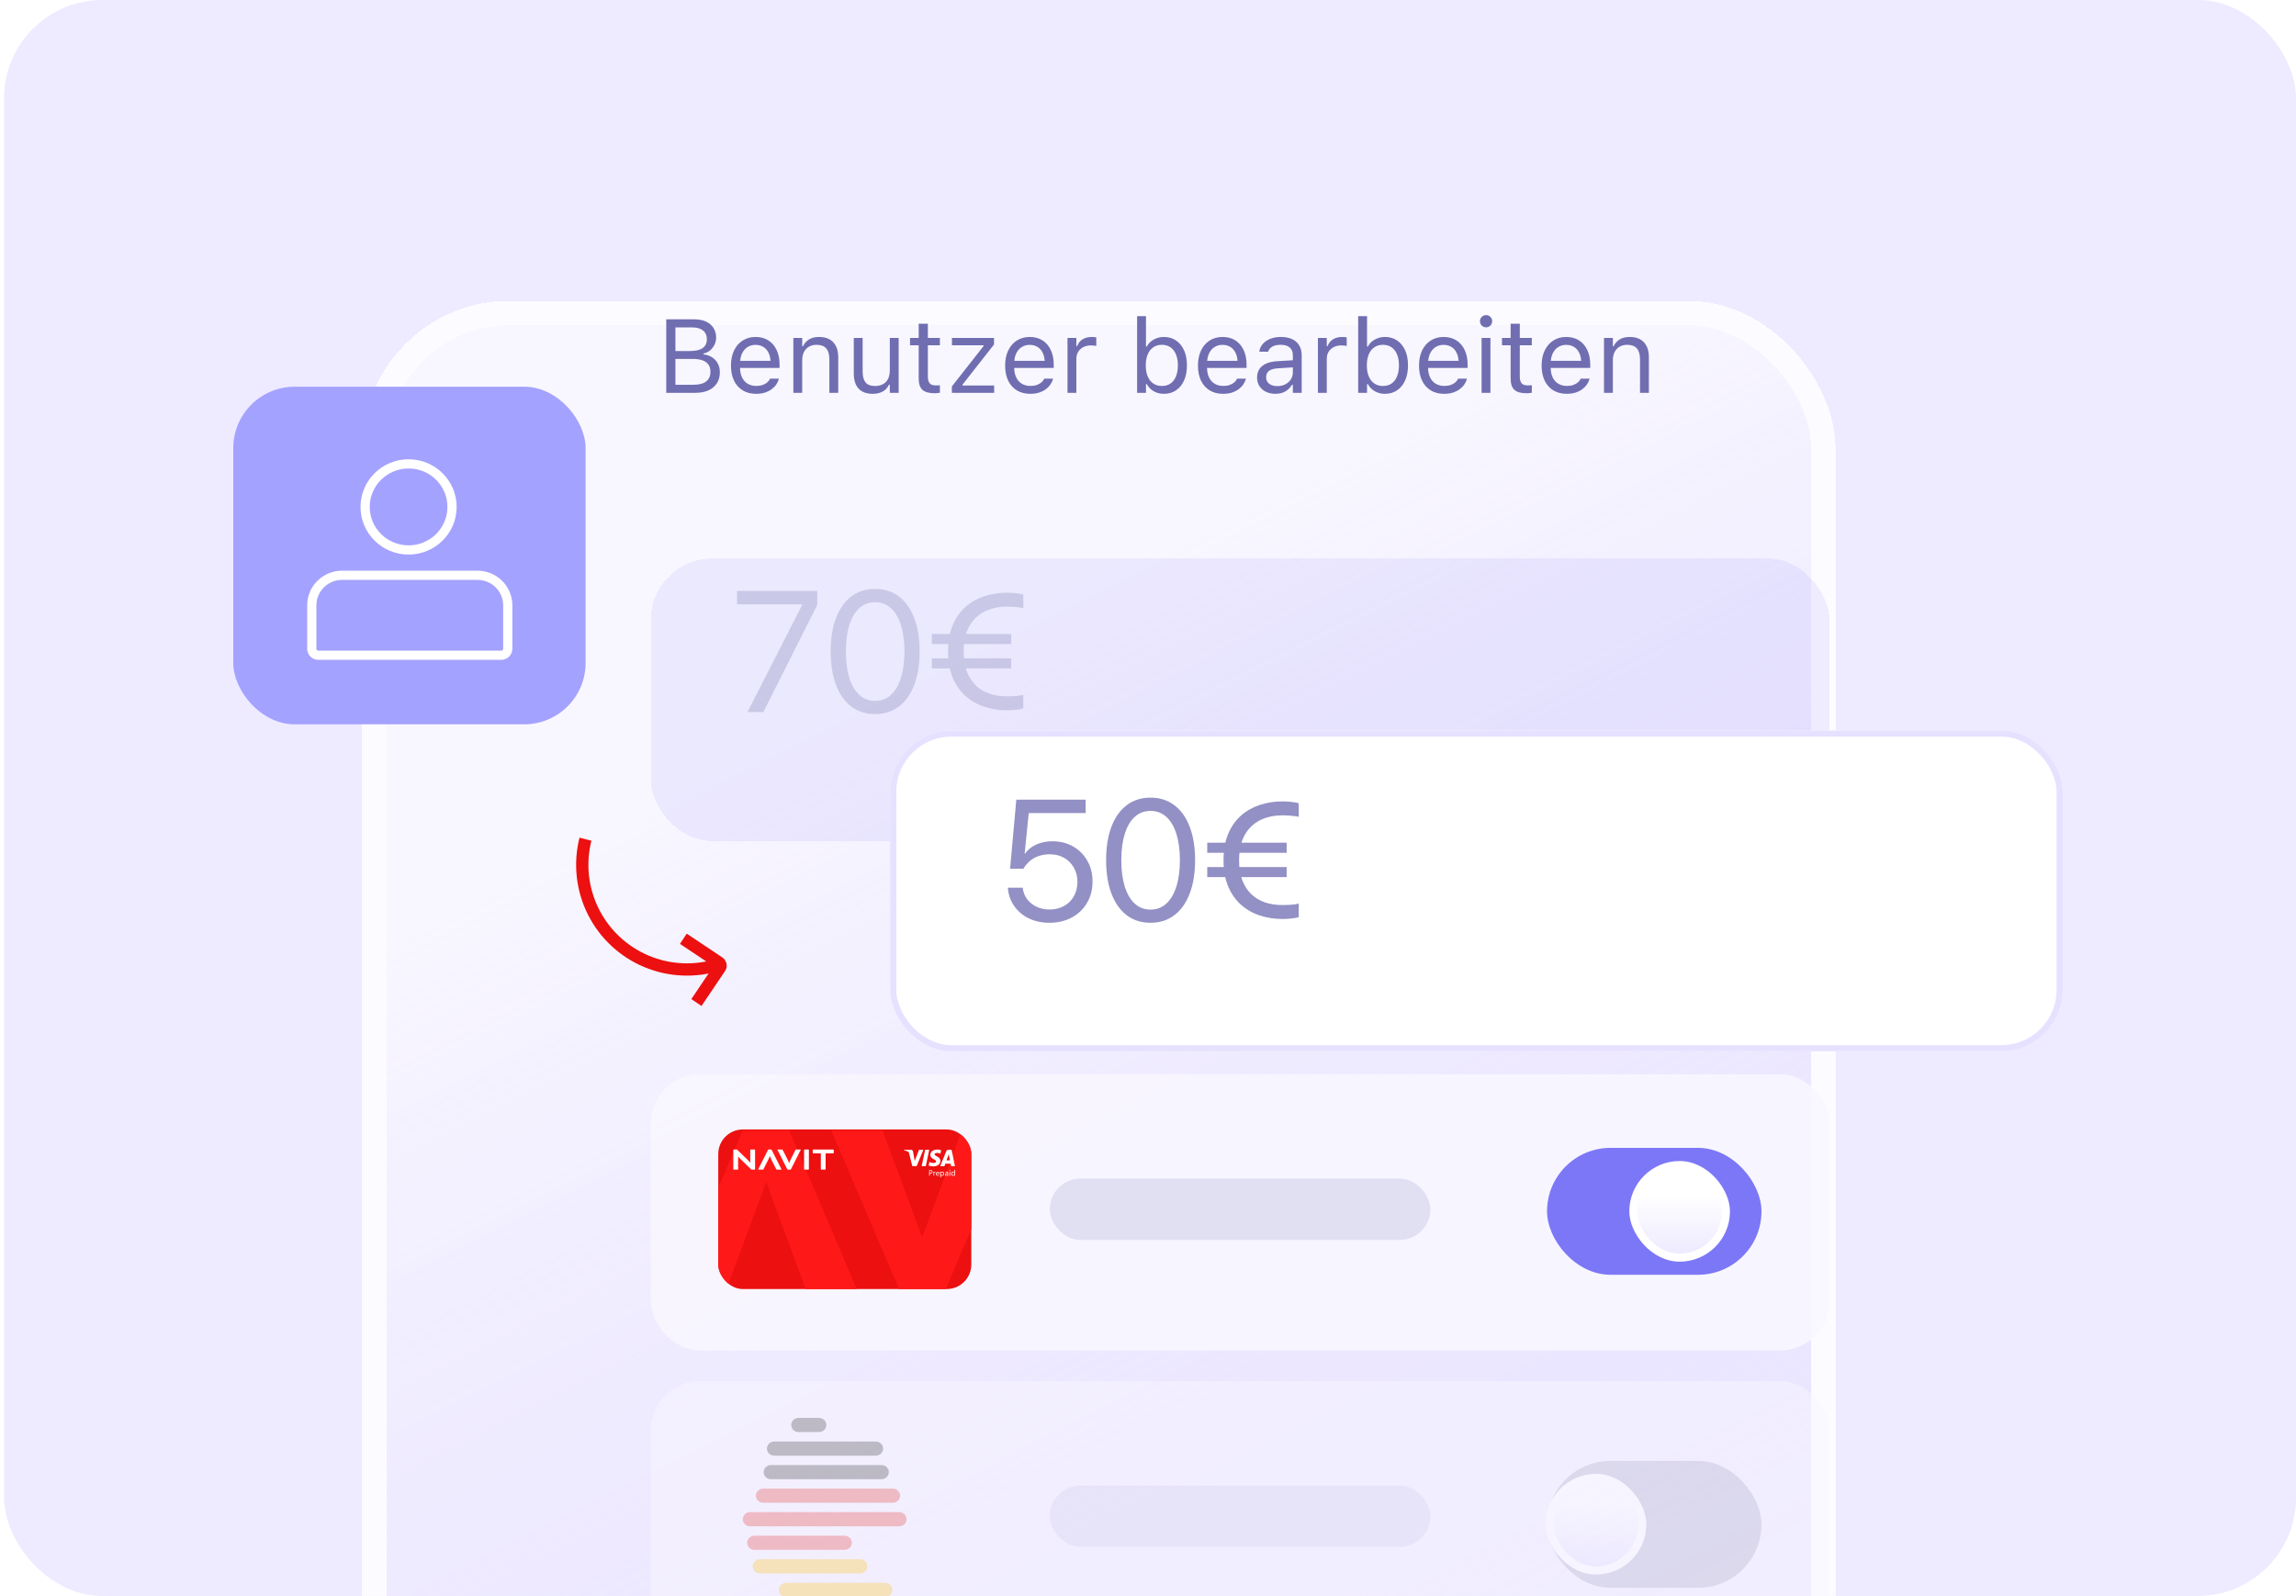 <?xml version="1.0" encoding="utf-8"?>
<svg xmlns="http://www.w3.org/2000/svg" fill="none" height="260" viewBox="0 0 374 260" width="374">
<g clip-path="url(#clip0_10521_25305)">
<rect fill="#EEEAFF" height="260" rx="16" width="373.333" x="0.667"/>
<g data-figma-bg-blur-radius="20" filter="url(#filter0_d_10521_25305)">
<rect fill="url(#paint0_linear_10521_25305)" fill-opacity="0.6" height="282" rx="20" shape-rendering="crispEdges" width="232" x="85.999" y="34"/>
<rect height="286" rx="22" shape-rendering="crispEdges" stroke="white" stroke-opacity="0.8" stroke-width="4" width="236" x="83.999" y="32"/>
</g>
<path d="M109.273 64V62.68H112.976C113.878 62.68 114.561 62.5 115.026 62.141C115.491 61.781 115.723 61.258 115.723 60.572V60.555C115.723 60.096 115.615 59.711 115.399 59.401C115.184 59.092 114.86 58.859 114.428 58.704C114.002 58.549 113.471 58.472 112.834 58.472H109.273V57.185H112.411C113.319 57.185 113.999 57.025 114.453 56.704C114.912 56.383 115.142 55.907 115.142 55.276V55.259C115.142 54.651 114.935 54.18 114.52 53.848C114.11 53.511 113.535 53.342 112.793 53.342H109.273V52.022H113.108C113.844 52.022 114.475 52.144 115.001 52.387C115.532 52.631 115.939 52.977 116.221 53.425C116.509 53.867 116.653 54.393 116.653 55.002V55.019C116.653 55.434 116.559 55.824 116.371 56.189C116.188 56.554 115.942 56.861 115.632 57.11C115.322 57.359 114.973 57.52 114.586 57.592V57.725C115.134 57.791 115.607 57.954 116.005 58.214C116.404 58.474 116.711 58.812 116.927 59.227C117.148 59.637 117.259 60.104 117.259 60.63V60.647C117.259 61.344 117.096 61.944 116.769 62.448C116.448 62.946 115.986 63.33 115.383 63.602C114.78 63.867 114.052 64 113.2 64H109.273ZM108.526 64V52.022H110.021V64H108.526ZM123.169 64.158C122.317 64.158 121.583 63.97 120.969 63.593C120.361 63.217 119.89 62.686 119.558 61.999C119.232 61.308 119.068 60.494 119.068 59.559V59.551C119.068 58.627 119.232 57.816 119.558 57.119C119.89 56.421 120.358 55.876 120.961 55.483C121.564 55.09 122.27 54.894 123.078 54.894C123.891 54.894 124.588 55.082 125.169 55.459C125.756 55.835 126.204 56.361 126.514 57.036C126.83 57.705 126.987 58.486 126.987 59.377V59.941H119.815V58.787H126.249L125.535 59.841V59.269C125.535 58.566 125.43 57.987 125.219 57.534C125.009 57.08 124.718 56.742 124.348 56.521C123.977 56.294 123.551 56.181 123.069 56.181C122.588 56.181 122.156 56.3 121.774 56.538C121.398 56.77 121.099 57.116 120.878 57.575C120.657 58.035 120.546 58.599 120.546 59.269V59.841C120.546 60.478 120.654 61.023 120.87 61.477C121.085 61.925 121.393 62.271 121.791 62.514C122.189 62.752 122.66 62.871 123.202 62.871C123.606 62.871 123.958 62.816 124.256 62.705C124.555 62.594 124.801 62.453 124.995 62.282C125.189 62.11 125.324 61.936 125.402 61.759L125.435 61.684H126.879L126.863 61.751C126.785 62.055 126.647 62.351 126.448 62.639C126.254 62.921 126.002 63.178 125.692 63.411C125.382 63.638 125.014 63.82 124.588 63.959C124.168 64.091 123.695 64.158 123.169 64.158ZM129.229 64V55.052H130.673V56.397H130.806C131.033 55.921 131.359 55.553 131.785 55.292C132.211 55.027 132.754 54.894 133.412 54.894C134.419 54.894 135.191 55.182 135.728 55.757C136.27 56.327 136.542 57.144 136.542 58.206V64H135.097V58.555C135.097 57.747 134.926 57.149 134.583 56.762C134.245 56.369 133.719 56.172 133.005 56.172C132.529 56.172 132.117 56.275 131.769 56.48C131.42 56.684 131.149 56.975 130.955 57.351C130.767 57.727 130.673 58.178 130.673 58.704V64H129.229ZM142.153 64.158C141.478 64.158 140.91 64.03 140.451 63.776C139.992 63.516 139.646 63.139 139.414 62.647C139.187 62.149 139.073 61.548 139.073 60.846V55.052H140.518V60.497C140.518 61.3 140.673 61.897 140.982 62.29C141.298 62.683 141.812 62.879 142.526 62.879C142.919 62.879 143.265 62.821 143.564 62.705C143.868 62.589 144.123 62.423 144.328 62.207C144.532 61.986 144.685 61.72 144.784 61.41C144.889 61.095 144.942 60.741 144.942 60.348V55.052H146.386V64H144.942V62.664H144.809C144.665 62.979 144.469 63.25 144.22 63.477C143.971 63.698 143.672 63.867 143.323 63.983C142.98 64.1 142.59 64.158 142.153 64.158ZM152.263 64.066C151.345 64.066 150.678 63.881 150.263 63.51C149.853 63.139 149.648 62.528 149.648 61.676V56.247H148.237V55.052H149.648V52.736H151.143V55.052H153.102V56.247H151.143V61.31C151.143 61.836 151.242 62.215 151.441 62.448C151.641 62.675 151.973 62.788 152.438 62.788C152.565 62.788 152.673 62.785 152.761 62.78C152.855 62.774 152.969 62.766 153.102 62.755V63.983C152.963 64.005 152.825 64.025 152.687 64.041C152.548 64.058 152.407 64.066 152.263 64.066ZM155.052 64V62.954L160.215 56.38V56.247H155.061V55.052H161.917V56.123L156.779 62.672V62.805H161.942V64H155.052ZM167.827 64.158C166.975 64.158 166.242 63.97 165.627 63.593C165.019 63.217 164.548 62.686 164.216 61.999C163.89 61.308 163.727 60.494 163.727 59.559V59.551C163.727 58.627 163.89 57.816 164.216 57.119C164.548 56.421 165.016 55.876 165.619 55.483C166.222 55.09 166.928 54.894 167.736 54.894C168.549 54.894 169.247 55.082 169.828 55.459C170.414 55.835 170.862 56.361 171.172 57.036C171.488 57.705 171.646 58.486 171.646 59.377V59.941H164.474V58.787H170.907L170.193 59.841V59.269C170.193 58.566 170.088 57.987 169.877 57.534C169.667 57.08 169.377 56.742 169.006 56.521C168.635 56.294 168.209 56.181 167.728 56.181C167.246 56.181 166.814 56.3 166.433 56.538C166.056 56.77 165.757 57.116 165.536 57.575C165.315 58.035 165.204 58.599 165.204 59.269V59.841C165.204 60.478 165.312 61.023 165.528 61.477C165.744 61.925 166.051 62.271 166.449 62.514C166.848 62.752 167.318 62.871 167.86 62.871C168.264 62.871 168.616 62.816 168.915 62.705C169.213 62.594 169.46 62.453 169.653 62.282C169.847 62.11 169.983 61.936 170.06 61.759L170.093 61.684H171.538L171.521 61.751C171.444 62.055 171.305 62.351 171.106 62.639C170.912 62.921 170.66 63.178 170.351 63.411C170.041 63.638 169.673 63.82 169.247 63.959C168.826 64.091 168.353 64.158 167.827 64.158ZM173.887 64V55.052H175.331V56.38H175.464C175.635 55.91 175.926 55.544 176.335 55.284C176.745 55.024 177.251 54.894 177.854 54.894C177.993 54.894 178.128 54.902 178.261 54.919C178.4 54.93 178.505 54.941 178.577 54.952V56.355C178.427 56.327 178.281 56.308 178.137 56.297C177.998 56.28 177.849 56.272 177.688 56.272C177.229 56.272 176.822 56.363 176.468 56.546C176.114 56.728 175.835 56.983 175.63 57.31C175.431 57.636 175.331 58.018 175.331 58.455V64H173.887ZM189.592 64.158C189.177 64.158 188.792 64.094 188.438 63.967C188.084 63.84 187.768 63.66 187.492 63.427C187.215 63.189 186.985 62.904 186.803 62.572H186.67V64H185.226V51.499H186.67V56.463H186.803C186.969 56.142 187.19 55.865 187.467 55.633C187.749 55.4 188.07 55.221 188.43 55.093C188.795 54.96 189.182 54.894 189.592 54.894C190.35 54.894 191.008 55.085 191.567 55.467C192.132 55.849 192.569 56.385 192.879 57.077C193.189 57.769 193.344 58.582 193.344 59.518V59.534C193.344 60.464 193.189 61.277 192.879 61.975C192.569 62.666 192.132 63.203 191.567 63.585C191.008 63.967 190.35 64.158 189.592 64.158ZM189.26 62.879C189.808 62.879 190.275 62.747 190.663 62.481C191.05 62.21 191.346 61.825 191.551 61.327C191.761 60.824 191.866 60.226 191.866 59.534V59.518C191.866 58.82 191.761 58.223 191.551 57.725C191.346 57.227 191.05 56.845 190.663 56.579C190.275 56.308 189.808 56.172 189.26 56.172C188.717 56.172 188.25 56.308 187.857 56.579C187.464 56.85 187.162 57.235 186.952 57.733C186.742 58.231 186.637 58.826 186.637 59.518V59.534C186.637 60.22 186.742 60.815 186.952 61.319C187.162 61.817 187.464 62.202 187.857 62.473C188.25 62.744 188.717 62.879 189.26 62.879ZM199.237 64.158C198.385 64.158 197.652 63.97 197.038 63.593C196.429 63.217 195.958 62.686 195.626 61.999C195.3 61.308 195.137 60.494 195.137 59.559V59.551C195.137 58.627 195.3 57.816 195.626 57.119C195.958 56.421 196.426 55.876 197.029 55.483C197.632 55.09 198.338 54.894 199.146 54.894C199.959 54.894 200.657 55.082 201.238 55.459C201.824 55.835 202.273 56.361 202.583 57.036C202.898 57.705 203.056 58.486 203.056 59.377V59.941H195.884V58.787H202.317L201.603 59.841V59.269C201.603 58.566 201.498 57.987 201.288 57.534C201.077 57.08 200.787 56.742 200.416 56.521C200.045 56.294 199.619 56.181 199.138 56.181C198.656 56.181 198.225 56.3 197.843 56.538C197.466 56.77 197.168 57.116 196.946 57.575C196.725 58.035 196.614 58.599 196.614 59.269V59.841C196.614 60.478 196.722 61.023 196.938 61.477C197.154 61.925 197.461 62.271 197.859 62.514C198.258 62.752 198.728 62.871 199.271 62.871C199.674 62.871 200.026 62.816 200.325 62.705C200.624 62.594 200.87 62.453 201.063 62.282C201.257 62.11 201.393 61.936 201.47 61.759L201.503 61.684H202.948L202.931 61.751C202.854 62.055 202.715 62.351 202.516 62.639C202.322 62.921 202.071 63.178 201.761 63.411C201.451 63.638 201.083 63.82 200.657 63.959C200.236 64.091 199.763 64.158 199.237 64.158ZM207.754 64.158C207.189 64.158 206.68 64.05 206.227 63.834C205.778 63.618 205.421 63.311 205.156 62.913C204.896 62.514 204.766 62.044 204.766 61.502V61.485C204.766 60.954 204.893 60.5 205.147 60.123C205.402 59.742 205.773 59.443 206.26 59.227C206.747 59.011 207.336 58.884 208.028 58.845L211.315 58.646V59.8L208.202 59.999C207.521 60.038 207.023 60.179 206.708 60.422C206.398 60.666 206.243 61.009 206.243 61.452V61.468C206.243 61.922 206.415 62.276 206.758 62.531C207.101 62.78 207.533 62.904 208.053 62.904C208.545 62.904 208.982 62.807 209.364 62.614C209.746 62.415 210.045 62.146 210.261 61.809C210.482 61.471 210.593 61.089 210.593 60.663V57.874C210.593 57.321 210.424 56.9 210.086 56.612C209.754 56.319 209.254 56.172 208.584 56.172C208.047 56.172 207.607 56.269 207.264 56.463C206.921 56.651 206.691 56.919 206.575 57.268L206.567 57.293H205.123L205.131 57.243C205.208 56.773 205.402 56.363 205.712 56.015C206.027 55.66 206.434 55.387 206.932 55.193C207.43 54.994 207.997 54.894 208.634 54.894C209.364 54.894 209.981 55.013 210.485 55.251C210.994 55.489 211.379 55.832 211.639 56.28C211.904 56.723 212.037 57.254 212.037 57.874V64H210.593V62.68H210.46C210.272 62.996 210.042 63.264 209.771 63.485C209.505 63.707 209.204 63.876 208.866 63.992C208.529 64.102 208.158 64.158 207.754 64.158ZM214.677 64V55.052H216.121V56.38H216.254C216.425 55.91 216.716 55.544 217.125 55.284C217.535 55.024 218.041 54.894 218.645 54.894C218.783 54.894 218.918 54.902 219.051 54.919C219.19 54.93 219.295 54.941 219.367 54.952V56.355C219.217 56.327 219.071 56.308 218.927 56.297C218.788 56.28 218.639 56.272 218.479 56.272C218.019 56.272 217.612 56.363 217.258 56.546C216.904 56.728 216.625 56.983 216.42 57.31C216.221 57.636 216.121 58.018 216.121 58.455V64H214.677ZM225.601 64.158C225.186 64.158 224.801 64.094 224.447 63.967C224.093 63.84 223.777 63.66 223.5 63.427C223.224 63.189 222.994 62.904 222.812 62.572H222.679V64H221.234V51.499H222.679V56.463H222.812C222.978 56.142 223.199 55.865 223.476 55.633C223.758 55.4 224.079 55.221 224.438 55.093C224.804 54.96 225.191 54.894 225.601 54.894C226.359 54.894 227.017 55.085 227.576 55.467C228.141 55.849 228.578 56.385 228.888 57.077C229.198 57.769 229.353 58.582 229.353 59.518V59.534C229.353 60.464 229.198 61.277 228.888 61.975C228.578 62.666 228.141 63.203 227.576 63.585C227.017 63.967 226.359 64.158 225.601 64.158ZM225.269 62.879C225.816 62.879 226.284 62.747 226.671 62.481C227.059 62.21 227.355 61.825 227.56 61.327C227.77 60.824 227.875 60.226 227.875 59.534V59.518C227.875 58.82 227.77 58.223 227.56 57.725C227.355 57.227 227.059 56.845 226.671 56.579C226.284 56.308 225.816 56.172 225.269 56.172C224.726 56.172 224.259 56.308 223.866 56.579C223.473 56.85 223.171 57.235 222.961 57.733C222.751 58.231 222.646 58.826 222.646 59.518V59.534C222.646 60.22 222.751 60.815 222.961 61.319C223.171 61.817 223.473 62.202 223.866 62.473C224.259 62.744 224.726 62.879 225.269 62.879ZM235.246 64.158C234.394 64.158 233.661 63.97 233.046 63.593C232.438 63.217 231.967 62.686 231.635 61.999C231.309 61.308 231.146 60.494 231.146 59.559V59.551C231.146 58.627 231.309 57.816 231.635 57.119C231.967 56.421 232.435 55.876 233.038 55.483C233.641 55.09 234.347 54.894 235.155 54.894C235.968 54.894 236.666 55.082 237.247 55.459C237.833 55.835 238.281 56.361 238.591 57.036C238.907 57.705 239.064 58.486 239.064 59.377V59.941H231.893V58.787H238.326L237.612 59.841V59.269C237.612 58.566 237.507 57.987 237.296 57.534C237.086 57.08 236.796 56.742 236.425 56.521C236.054 56.294 235.628 56.181 235.146 56.181C234.665 56.181 234.233 56.3 233.852 56.538C233.475 56.77 233.176 57.116 232.955 57.575C232.734 58.035 232.623 58.599 232.623 59.269V59.841C232.623 60.478 232.731 61.023 232.947 61.477C233.163 61.925 233.47 62.271 233.868 62.514C234.267 62.752 234.737 62.871 235.279 62.871C235.683 62.871 236.035 62.816 236.333 62.705C236.632 62.594 236.879 62.453 237.072 62.282C237.266 62.11 237.402 61.936 237.479 61.759L237.512 61.684H238.957L238.94 61.751C238.862 62.055 238.724 62.351 238.525 62.639C238.331 62.921 238.079 63.178 237.77 63.411C237.46 63.638 237.092 63.82 236.666 63.959C236.245 64.091 235.772 64.158 235.246 64.158ZM241.339 64V55.052H242.783V64H241.339ZM242.069 53.325C241.798 53.325 241.563 53.228 241.364 53.035C241.17 52.835 241.073 52.6 241.073 52.329C241.073 52.052 241.17 51.817 241.364 51.623C241.563 51.43 241.798 51.333 242.069 51.333C242.346 51.333 242.581 51.43 242.775 51.623C242.969 51.817 243.065 52.052 243.065 52.329C243.065 52.6 242.969 52.835 242.775 53.035C242.581 53.228 242.346 53.325 242.069 53.325ZM248.685 64.066C247.766 64.066 247.1 63.881 246.685 63.51C246.275 63.139 246.07 62.528 246.07 61.676V56.247H244.659V55.052H246.07V52.736H247.564V55.052H249.523V56.247H247.564V61.31C247.564 61.836 247.664 62.215 247.863 62.448C248.062 62.675 248.395 62.788 248.859 62.788C248.987 62.788 249.095 62.785 249.183 62.78C249.277 62.774 249.391 62.766 249.523 62.755V63.983C249.385 64.005 249.247 64.025 249.108 64.041C248.97 64.058 248.829 64.066 248.685 64.066ZM255.218 64.158C254.366 64.158 253.632 63.97 253.018 63.593C252.409 63.217 251.939 62.686 251.607 61.999C251.28 61.308 251.117 60.494 251.117 59.559V59.551C251.117 58.627 251.28 57.816 251.607 57.119C251.939 56.421 252.407 55.876 253.01 55.483C253.613 55.09 254.319 54.894 255.126 54.894C255.94 54.894 256.637 55.082 257.218 55.459C257.805 55.835 258.253 56.361 258.563 57.036C258.878 57.705 259.036 58.486 259.036 59.377V59.941H251.864V58.787H258.297L257.583 59.841V59.269C257.583 58.566 257.478 57.987 257.268 57.534C257.058 57.08 256.767 56.742 256.396 56.521C256.026 56.294 255.6 56.181 255.118 56.181C254.637 56.181 254.205 56.3 253.823 56.538C253.447 56.77 253.148 57.116 252.927 57.575C252.705 58.035 252.595 58.599 252.595 59.269V59.841C252.595 60.478 252.703 61.023 252.918 61.477C253.134 61.925 253.441 62.271 253.84 62.514C254.238 62.752 254.709 62.871 255.251 62.871C255.655 62.871 256.006 62.816 256.305 62.705C256.604 62.594 256.85 62.453 257.044 62.282C257.238 62.11 257.373 61.936 257.451 61.759L257.484 61.684H258.928L258.912 61.751C258.834 62.055 258.696 62.351 258.497 62.639C258.303 62.921 258.051 63.178 257.741 63.411C257.431 63.638 257.063 63.82 256.637 63.959C256.217 64.091 255.743 64.158 255.218 64.158ZM261.277 64V55.052H262.722V56.397H262.854C263.081 55.921 263.408 55.553 263.834 55.292C264.26 55.027 264.802 54.894 265.461 54.894C266.468 54.894 267.24 55.182 267.777 55.757C268.319 56.327 268.59 57.144 268.59 58.206V64H267.146V58.555C267.146 57.747 266.974 57.149 266.631 56.762C266.294 56.369 265.768 56.172 265.054 56.172C264.578 56.172 264.166 56.275 263.817 56.48C263.469 56.684 263.198 56.975 263.004 57.351C262.816 57.727 262.722 58.178 262.722 58.704V64H261.277Z" fill="#706EB1"/>
<g opacity="0.42">
<g filter="url(#filter1_d_10521_25305)">
<rect fill="#7C77F6" fill-opacity="0.25" height="46" rx="10" shape-rendering="crispEdges" width="192" x="105.999" y="85"/>
</g>
<path d="M121.761 116L130.688 98.514V98.459H120.065V96.272H133.122V98.555L124.345 116H121.761ZM142.542 116.328C141.029 116.328 139.73 115.913 138.646 115.084C137.57 114.255 136.745 113.079 136.171 111.557C135.597 110.035 135.31 108.23 135.31 106.143V106.115C135.31 104.028 135.597 102.223 136.171 100.701C136.745 99.179 137.57 98.008 138.646 97.188C139.73 96.358 141.029 95.943 142.542 95.943C144.055 95.943 145.354 96.358 146.438 97.188C147.523 98.008 148.353 99.179 148.927 100.701C149.51 102.223 149.802 104.028 149.802 106.115V106.143C149.802 108.23 149.51 110.035 148.927 111.557C148.353 113.079 147.523 114.255 146.438 115.084C145.354 115.913 144.055 116.328 142.542 116.328ZM142.542 114.182C143.545 114.182 144.401 113.858 145.112 113.211C145.832 112.555 146.379 111.625 146.753 110.422C147.136 109.219 147.327 107.792 147.327 106.143V106.115C147.327 104.465 147.136 103.044 146.753 101.85C146.379 100.646 145.832 99.721 145.112 99.074C144.401 98.427 143.545 98.103 142.542 98.103C141.539 98.103 140.683 98.427 139.972 99.074C139.261 99.721 138.718 100.646 138.345 101.85C137.971 103.044 137.784 104.465 137.784 106.115V106.143C137.784 107.792 137.971 109.219 138.345 110.422C138.718 111.625 139.261 112.555 139.972 113.211C140.683 113.858 141.539 114.182 142.542 114.182ZM164.021 115.713C162.726 115.713 161.5 115.521 160.343 115.139C159.185 114.756 158.164 114.173 157.28 113.389C156.396 112.605 155.699 111.611 155.188 110.408C154.687 109.205 154.437 107.783 154.437 106.143V106.115C154.437 104.475 154.687 103.053 155.188 101.85C155.699 100.646 156.396 99.653 157.28 98.869C158.174 98.085 159.194 97.507 160.343 97.133C161.5 96.75 162.726 96.559 164.021 96.559C164.485 96.559 164.982 96.586 165.511 96.641C166.039 96.695 166.431 96.768 166.687 96.859V99.074C166.413 99.001 166.017 98.942 165.497 98.897C164.978 98.851 164.485 98.828 164.021 98.828C163.009 98.828 162.075 98.974 161.218 99.266C160.361 99.557 159.614 100.004 158.976 100.605C158.338 101.207 157.841 101.968 157.485 102.889C157.139 103.809 156.966 104.898 156.966 106.156V106.184C156.966 107.432 157.144 108.512 157.499 109.424C157.854 110.335 158.347 111.092 158.976 111.693C159.614 112.286 160.361 112.728 161.218 113.02C162.075 113.302 163.009 113.443 164.021 113.443C164.485 113.443 164.978 113.425 165.497 113.389C166.017 113.343 166.413 113.279 166.687 113.197V115.412C166.431 115.503 166.039 115.576 165.511 115.631C164.982 115.686 164.485 115.713 164.021 115.713ZM151.784 108.891V107.25H164.718V108.891H151.784ZM151.784 104.926V103.285H164.718V104.926H151.784Z" fill="#706EB1" fill-opacity="0.76"/>
</g>
<g filter="url(#filter2_d_10521_25305)">
<rect fill="white" height="52.266" rx="10" width="191" x="144.999" y="113"/>
<rect height="51.266" rx="9.5" stroke="#E6E1FF" width="190" x="145.499" y="113.5"/>
</g>
<path d="M170.935 150.328C169.678 150.328 168.557 150.087 167.572 149.604C166.597 149.12 165.813 148.46 165.221 147.621C164.628 146.783 164.282 145.83 164.182 144.764L164.168 144.613H166.588L166.601 144.723C166.684 145.37 166.921 145.958 167.312 146.486C167.704 147.006 168.215 147.416 168.844 147.717C169.473 148.018 170.179 148.168 170.963 148.168C171.856 148.168 172.644 147.977 173.328 147.594C174.012 147.211 174.545 146.682 174.928 146.008C175.31 145.324 175.502 144.54 175.502 143.656V143.629C175.502 142.763 175.306 141.997 174.914 141.332C174.531 140.658 174.003 140.129 173.328 139.746C172.654 139.363 171.879 139.172 171.004 139.172C170.338 139.172 169.719 139.272 169.144 139.473C168.579 139.664 168.078 139.96 167.641 140.361C167.467 140.525 167.299 140.703 167.135 140.895C166.98 141.086 166.838 141.296 166.711 141.523H164.537L165.549 130.271H176.842V132.459H167.572L166.902 139.09H166.957C167.267 138.643 167.65 138.27 168.105 137.969C168.561 137.668 169.072 137.44 169.637 137.285C170.202 137.13 170.803 137.053 171.441 137.053C172.708 137.053 173.829 137.335 174.805 137.9C175.789 138.465 176.559 139.24 177.115 140.225C177.68 141.2 177.963 142.321 177.963 143.588V143.615C177.963 144.928 177.662 146.09 177.06 147.102C176.459 148.113 175.629 148.906 174.572 149.48C173.515 150.046 172.303 150.328 170.935 150.328ZM187.41 150.328C185.897 150.328 184.598 149.913 183.514 149.084C182.438 148.255 181.613 147.079 181.039 145.557C180.465 144.035 180.178 142.23 180.178 140.143V140.115C180.178 138.028 180.465 136.223 181.039 134.701C181.613 133.179 182.438 132.008 183.514 131.188C184.598 130.358 185.897 129.943 187.41 129.943C188.923 129.943 190.222 130.358 191.307 131.188C192.391 132.008 193.221 133.179 193.795 134.701C194.378 136.223 194.67 138.028 194.67 140.115V140.143C194.67 142.23 194.378 144.035 193.795 145.557C193.221 147.079 192.391 148.255 191.307 149.084C190.222 149.913 188.923 150.328 187.41 150.328ZM187.41 148.182C188.413 148.182 189.269 147.858 189.98 147.211C190.7 146.555 191.247 145.625 191.621 144.422C192.004 143.219 192.195 141.792 192.195 140.143V140.115C192.195 138.465 192.004 137.044 191.621 135.85C191.247 134.646 190.7 133.721 189.98 133.074C189.269 132.427 188.413 132.104 187.41 132.104C186.407 132.104 185.551 132.427 184.84 133.074C184.129 133.721 183.587 134.646 183.213 135.85C182.839 137.044 182.652 138.465 182.652 140.115V140.143C182.652 141.792 182.839 143.219 183.213 144.422C183.587 145.625 184.129 146.555 184.84 147.211C185.551 147.858 186.407 148.182 187.41 148.182ZM208.889 149.713C207.594 149.713 206.368 149.521 205.211 149.139C204.053 148.756 203.032 148.173 202.148 147.389C201.264 146.605 200.567 145.611 200.057 144.408C199.555 143.205 199.305 141.783 199.305 140.143V140.115C199.305 138.475 199.555 137.053 200.057 135.85C200.567 134.646 201.264 133.653 202.148 132.869C203.042 132.085 204.062 131.507 205.211 131.133C206.368 130.75 207.594 130.559 208.889 130.559C209.353 130.559 209.85 130.586 210.379 130.641C210.907 130.695 211.299 130.768 211.555 130.859V133.074C211.281 133.001 210.885 132.942 210.365 132.896C209.846 132.851 209.353 132.828 208.889 132.828C207.877 132.828 206.943 132.974 206.086 133.266C205.229 133.557 204.482 134.004 203.844 134.605C203.206 135.207 202.709 135.968 202.353 136.889C202.007 137.809 201.834 138.898 201.834 140.156V140.184C201.834 141.432 202.012 142.512 202.367 143.424C202.723 144.335 203.215 145.092 203.844 145.693C204.482 146.286 205.229 146.728 206.086 147.02C206.943 147.302 207.877 147.443 208.889 147.443C209.353 147.443 209.846 147.425 210.365 147.389C210.885 147.343 211.281 147.279 211.555 147.197V149.412C211.299 149.503 210.907 149.576 210.379 149.631C209.85 149.686 209.353 149.713 208.889 149.713ZM196.652 142.891V141.25H209.586V142.891H196.652ZM196.652 138.926V137.285H209.586V138.926H196.652Z" fill="#706EB1" fill-opacity="0.76"/>
<g filter="url(#filter3_d_10521_25305)">
<rect fill="#A4A2FF" height="55" rx="10" width="57.391" x="37.999" y="57"/>
<path d="M66.554 83.594C70.464 83.594 73.633 80.455 73.633 76.582C73.633 72.71 70.464 69.57 66.554 69.57C62.645 69.57 59.476 72.71 59.476 76.582C59.476 80.455 62.645 83.594 66.554 83.594Z" stroke="white" stroke-miterlimit="10" stroke-width="1.5"/>
<path d="M55.729 87.719H77.768C79.078 87.719 80.335 88.234 81.261 89.152C82.188 90.07 82.709 91.315 82.709 92.613V99.698C82.709 99.975 82.597 100.241 82.4 100.437C82.201 100.633 81.933 100.744 81.653 100.744H51.844C51.564 100.744 51.295 100.633 51.097 100.437C50.899 100.241 50.788 99.975 50.788 99.698V92.613C50.788 91.315 51.309 90.07 52.235 89.152C53.162 88.234 54.419 87.719 55.729 87.719V87.719Z" stroke="white" stroke-miterlimit="10" stroke-width="1.5"/>
</g>
<path d="M117.144 157.114C113.261 158.368 109.057 158.189 105.296 156.609C101.534 155.029 98.463 152.153 96.641 148.502C94.819 144.851 94.367 140.668 95.366 136.712" stroke="#EC1010" stroke-miterlimit="10" stroke-width="2"/>
<path d="M113.441 163.322L117.271 157.638C117.315 157.573 117.346 157.501 117.362 157.424C117.378 157.347 117.379 157.268 117.365 157.191C117.35 157.115 117.32 157.041 117.277 156.976C117.234 156.911 117.178 156.855 117.113 156.811L111.31 152.936" stroke="#EC1010" stroke-miterlimit="10" stroke-width="2"/>
<rect fill="#F8F6FF" fill-opacity="0.9" height="45" rx="8" width="192" x="105.999" y="175"/>
<rect fill="#706EB1" fill-opacity="0.16" height="10" rx="5" width="62" x="170.999" y="192"/>
<g clip-path="url(#clip2_10521_25305)">
<rect fill="#EC1010" height="26" rx="4" width="41.219" x="116.999" y="184"/>
<path d="M154.063 209.999H146.45L135.397 184.133H143.778L150.207 201.58L156.69 184.133H165.07L154.063 209.999Z" fill="#FF1818"/>
<path d="M120.975 184.133H128.555L139.557 209.999H131.215L124.814 192.551L118.361 209.999H110.019L120.975 184.133Z" fill="#FF1818"/>
</g>
<path d="M122.398 190.545L120.641 188.844C120.457 188.669 120.251 188.424 120.251 188.424H120.234V190.48C120.234 190.513 120.199 190.545 120.165 190.545H119.521C119.486 190.545 119.452 190.512 119.452 190.48V187.339C119.452 187.306 119.487 187.273 119.521 187.273H120.049L121.789 188.953C121.979 189.133 122.191 189.394 122.191 189.394H122.213V187.339C122.213 187.306 122.248 187.273 122.282 187.273H122.925C122.96 187.273 122.994 187.307 122.994 187.339V190.48C122.994 190.513 122.959 190.545 122.925 190.545H122.397H122.398Z" fill="white"/>
<path d="M128.297 188.92C128.417 189.155 128.521 189.46 128.521 189.46H128.556C128.556 189.46 128.66 189.155 128.78 188.92L129.577 187.344C129.612 187.279 129.629 187.273 129.698 187.273H130.387C130.422 187.273 130.434 187.29 130.434 187.307C130.434 187.324 130.417 187.356 130.399 187.388L128.808 190.545H128.268L126.677 187.388C126.66 187.355 126.643 187.323 126.643 187.307C126.643 187.29 126.654 187.273 126.689 187.273H127.378C127.447 187.273 127.464 187.279 127.499 187.344L128.298 188.92H128.297Z" fill="white"/>
<path d="M125.642 188.898C125.521 188.664 125.417 188.359 125.417 188.359H125.382C125.382 188.359 125.279 188.664 125.158 188.898L124.359 190.474C124.324 190.54 124.307 190.545 124.238 190.545H123.549C123.514 190.545 123.503 190.529 123.503 190.512C123.503 190.495 123.52 190.463 123.538 190.43L125.131 187.273H125.67L127.261 190.43C127.278 190.464 127.296 190.496 127.296 190.512C127.296 190.528 127.284 190.545 127.25 190.545H126.56C126.491 190.545 126.474 190.54 126.44 190.474L125.641 188.898H125.642Z" fill="white"/>
<path d="M131.76 190.48C131.76 190.513 131.725 190.545 131.691 190.545H131.048C131.013 190.545 130.979 190.512 130.979 190.48V187.339C130.979 187.306 131.014 187.273 131.048 187.273H131.691C131.726 187.273 131.76 187.307 131.76 187.339V190.48Z" fill="white"/>
<path d="M132.467 187.895C132.432 187.895 132.387 187.851 132.387 187.819V187.35C132.387 187.316 132.433 187.273 132.467 187.273H135.729C135.764 187.273 135.809 187.317 135.809 187.35V187.819C135.809 187.852 135.763 187.895 135.729 187.895H134.488V190.48C134.488 190.513 134.453 190.545 134.419 190.545H133.776C133.741 190.545 133.707 190.512 133.707 190.48V187.895H132.466H132.467Z" fill="white"/>
<path d="M151.362 187.32L150.808 189.97H150.137L150.692 187.32H151.362ZM154.183 189.031L154.536 188.036L154.739 189.031H154.183ZM154.932 189.97H155.552L155.011 187.32H154.438C154.377 187.32 154.316 187.339 154.265 187.373C154.214 187.408 154.175 187.458 154.153 187.515L153.147 189.971H153.851L153.991 189.575H154.851L154.931 189.971L154.932 189.97ZM153.182 189.105C153.185 188.406 152.236 188.367 152.243 188.055C152.244 187.96 152.333 187.859 152.527 187.833C152.754 187.811 152.983 187.852 153.188 187.951L153.306 187.391C153.106 187.314 152.893 187.274 152.679 187.273C152.016 187.273 151.549 187.633 151.545 188.149C151.541 188.531 151.878 188.744 152.134 188.87C152.395 189 152.482 189.084 152.482 189.199C152.48 189.377 152.273 189.456 152.08 189.459C151.743 189.464 151.548 189.366 151.391 189.292L151.27 189.872C151.427 189.946 151.716 190.01 152.016 190.013C152.72 190.013 153.181 189.657 153.183 189.105L153.182 189.105ZM150.405 187.32L149.319 189.97H148.61L148.075 187.856C148.042 187.725 148.014 187.678 147.914 187.623C147.754 187.533 147.486 187.45 147.253 187.398L147.269 187.32H148.41C148.555 187.32 148.686 187.419 148.719 187.591L149.001 189.124L149.699 187.32H150.405Z" fill="white"/>
<path d="M153.283 191.271C153.282 191.287 153.284 191.304 153.288 191.32C153.298 191.36 153.321 191.395 153.354 191.421C153.386 191.446 153.426 191.46 153.467 191.459C153.594 191.459 153.667 191.356 153.667 191.206C153.667 191.076 153.598 190.964 153.471 190.964C153.429 190.965 153.388 190.98 153.356 191.006C153.323 191.033 153.3 191.07 153.291 191.111C153.286 191.126 153.283 191.142 153.283 191.158V191.272V191.271ZM153.165 191.096C153.165 191.012 153.162 190.944 153.159 190.881H153.267L153.273 190.994H153.276C153.3 190.953 153.334 190.92 153.375 190.898C153.416 190.876 153.463 190.865 153.509 190.868C153.67 190.868 153.789 191.002 153.789 191.2C153.789 191.436 153.644 191.553 153.489 191.553C153.449 191.554 153.41 191.546 153.374 191.528C153.339 191.51 153.309 191.483 153.287 191.45H153.284V191.806H153.166V191.097L153.165 191.096Z" fill="white"/>
<path d="M151.469 191.081C151.5 191.088 151.532 191.091 151.564 191.09C151.703 191.09 151.787 191.02 151.787 190.897C151.787 190.775 151.703 190.718 151.577 190.718C151.541 190.717 151.506 190.72 151.47 190.728V191.081H151.469ZM151.354 190.643C151.427 190.63 151.501 190.625 151.575 190.625C151.688 190.625 151.771 190.652 151.824 190.701C151.85 190.725 151.87 190.755 151.883 190.787C151.897 190.82 151.903 190.855 151.902 190.891C151.905 190.962 151.881 191.032 151.833 191.085C151.771 191.151 151.673 191.184 151.562 191.184C151.531 191.186 151.499 191.183 151.469 191.176V191.541H151.354V190.643Z" fill="white"/>
<path d="M152.059 191.092C152.059 191.015 152.059 190.949 152.054 190.889H152.155L152.16 191.018H152.165C152.193 190.93 152.265 190.875 152.342 190.875C152.353 190.875 152.364 190.876 152.374 190.878V190.99C152.361 190.987 152.348 190.986 152.335 190.987C152.253 190.987 152.195 191.049 152.179 191.138C152.176 191.156 152.175 191.175 152.175 191.193V191.54H152.059V191.092Z" fill="white"/>
<path d="M152.915 191.152C152.917 191.077 152.885 190.96 152.755 190.96C152.636 190.96 152.586 191.069 152.577 191.152H152.915ZM152.575 191.236C152.578 191.397 152.677 191.463 152.794 191.463C152.855 191.465 152.915 191.454 152.971 191.429L152.992 191.514C152.924 191.544 152.851 191.558 152.778 191.556C152.581 191.556 152.464 191.423 152.464 191.226C152.464 191.029 152.577 190.875 152.763 190.875C152.973 190.875 153.027 191.062 153.027 191.181C153.027 191.2 153.026 191.218 153.023 191.236H152.575Z" fill="white"/>
<path d="M154.331 191.208C154.204 191.205 154.061 191.228 154.061 191.355C154.061 191.433 154.111 191.468 154.168 191.468C154.202 191.469 154.236 191.459 154.264 191.439C154.293 191.42 154.314 191.392 154.325 191.359C154.328 191.347 154.33 191.334 154.33 191.321V191.208H154.331ZM154.443 191.385C154.442 191.437 154.445 191.489 154.452 191.541H154.348L154.339 191.459H154.335C154.313 191.489 154.283 191.514 154.249 191.531C154.215 191.548 154.178 191.557 154.14 191.556C154.114 191.558 154.089 191.554 154.065 191.545C154.041 191.536 154.019 191.523 154.001 191.505C153.983 191.488 153.968 191.466 153.958 191.443C153.949 191.42 153.944 191.394 153.944 191.369C153.944 191.212 154.082 191.125 154.328 191.126V191.113C154.328 191.06 154.314 190.962 154.183 190.963C154.124 190.963 154.066 190.979 154.016 191.012L153.989 190.932C154.053 190.894 154.126 190.874 154.2 190.875C154.395 190.875 154.443 191.011 154.443 191.142V191.385L154.443 191.385Z" fill="white"/>
<path d="M154.658 191.543V190.891H154.774V191.543H154.658ZM154.787 190.707C154.788 190.717 154.786 190.727 154.783 190.736C154.779 190.745 154.773 190.753 154.767 190.76C154.76 190.767 154.751 190.772 154.742 190.775C154.733 190.779 154.723 190.78 154.714 190.78C154.704 190.78 154.695 190.778 154.686 190.774C154.677 190.771 154.669 190.765 154.663 190.759C154.656 190.752 154.651 190.744 154.648 190.735C154.645 190.726 154.643 190.716 154.644 190.707C154.643 190.697 154.645 190.688 154.648 190.679C154.652 190.67 154.657 190.661 154.664 190.654C154.671 190.647 154.679 190.642 154.688 190.638C154.697 190.634 154.706 190.633 154.716 190.633C154.726 190.633 154.735 190.635 154.744 190.638C154.753 190.642 154.761 190.648 154.768 190.654C154.775 190.661 154.78 190.67 154.783 190.679C154.786 190.688 154.788 190.697 154.787 190.707Z" fill="white"/>
<path d="M155.436 191.156C155.437 191.14 155.435 191.123 155.431 191.106C155.423 191.068 155.402 191.034 155.371 191.009C155.341 190.984 155.303 190.97 155.264 190.97C155.143 190.97 155.072 191.077 155.072 191.221C155.072 191.355 155.137 191.462 155.26 191.462C155.3 191.461 155.339 191.446 155.37 191.421C155.401 191.395 155.422 191.359 155.43 191.32C155.434 191.303 155.435 191.286 155.435 191.269V191.155L155.436 191.156ZM155.551 190.586V191.375C155.551 191.433 155.554 191.499 155.556 191.544H155.454L155.448 191.43H155.444C155.425 191.47 155.394 191.503 155.356 191.526C155.318 191.549 155.275 191.56 155.23 191.559C155.076 191.559 154.956 191.425 154.956 191.227C154.955 191.009 155.088 190.877 155.242 190.877C155.341 190.877 155.406 190.925 155.435 190.976H155.438V190.586L155.551 190.586Z" fill="white"/>
<rect fill="#7C77F6" height="20.673" rx="10.336" width="34.93" x="251.999" y="187"/>
<g filter="url(#filter4_d_10521_25305)">
<rect fill="white" height="16.396" rx="8.198" width="16.396" x="268.401" y="189.141"/>
<rect fill="url(#paint1_linear_10521_25305)" height="13.772" rx="6.886" width="13.772" x="269.71" y="190.453"/>
</g>
<g opacity="0.59">
<rect fill="#F8F6FF" fill-opacity="0.8" height="45" rx="8" width="192" x="105.999" y="225"/>
<g opacity="0.46">
<path d="M143.592 240.977H125.583C124.927 240.977 124.395 240.461 124.395 239.825C124.395 239.19 124.927 238.674 125.583 238.674H143.592C144.248 238.674 144.78 239.19 144.78 239.825C144.78 240.461 144.248 240.977 143.592 240.977Z" fill="#2B2B2A"/>
<path d="M142.665 237.141H126.116C125.459 237.141 124.928 236.625 124.928 235.99C124.928 235.354 125.459 234.838 126.116 234.838H142.665C143.322 234.838 143.854 235.354 143.854 235.99C143.854 236.625 143.322 237.141 142.665 237.141Z" fill="#2B2B2A"/>
<path d="M133.411 233.297H130.068C129.412 233.297 128.88 232.782 128.88 232.146C128.88 231.51 129.412 230.995 130.068 230.995H133.411C134.068 230.995 134.6 231.51 134.6 232.146C134.6 232.782 134.068 233.297 133.411 233.297Z" fill="#2B2B2A"/>
<path d="M144.163 260.164H128.063C127.406 260.164 126.874 259.649 126.874 259.013C126.874 258.377 127.406 257.862 128.063 257.862H144.163C144.819 257.862 145.351 258.377 145.351 259.013C145.351 259.649 144.819 260.164 144.163 260.164Z" fill="#FCBF00"/>
<path d="M140.106 256.32H123.793C123.137 256.32 122.604 255.805 122.604 255.169C122.604 254.533 123.137 254.018 123.793 254.018H140.106C140.763 254.018 141.295 254.533 141.295 255.169C141.295 255.805 140.763 256.32 140.106 256.32Z" fill="#FCBF00"/>
<path d="M137.576 252.484H122.898C122.242 252.484 121.71 251.969 121.71 251.333C121.71 250.697 122.242 250.182 122.898 250.182H137.576C138.232 250.182 138.764 250.697 138.764 251.333C138.764 251.969 138.232 252.484 137.576 252.484Z" fill="#E53025"/>
<path d="M146.477 248.648H122.188C121.531 248.648 120.999 248.133 120.999 247.497C120.999 246.862 121.531 246.346 122.188 246.346H146.477C147.134 246.346 147.666 246.862 147.666 247.497C147.666 248.133 147.134 248.648 146.477 248.648Z" fill="#E53025"/>
<path d="M145.429 244.812H124.313C123.657 244.812 123.125 244.297 123.125 243.661C123.125 243.026 123.657 242.51 124.313 242.51H145.429C146.085 242.51 146.617 243.026 146.617 243.661C146.617 244.297 146.085 244.812 145.429 244.812Z" fill="#E53025"/>
</g>
<rect fill="#706EB1" fill-opacity="0.13" height="10" rx="5" width="62" x="170.999" y="242"/>
<rect fill="#D2CFE0" height="20.673" rx="10.336" width="34.93" x="251.999" y="238"/>
<g filter="url(#filter5_d_10521_25305)">
<rect fill="white" height="16.396" rx="8.198" width="16.396" x="254.78" y="240.109"/>
<rect fill="url(#paint2_linear_10521_25305)" height="13.772" rx="6.886" width="13.772" x="256.093" y="241.422"/>
</g>
</g>
</g>
<defs>
<filter color-interpolation-filters="sRGB" filterUnits="userSpaceOnUse" height="417.6" id="filter0_d_10521_25305" width="367.6" x="-4.801" y="-14.8">
<feFlood flood-opacity="0" result="BackgroundImageFix"/>
<feColorMatrix in="SourceAlpha" result="hardAlpha" type="matrix" values="0 0 0 0 0 0 0 0 0 0 0 0 0 0 0 0 0 0 127 0"/>
<feOffset dx="-23" dy="19"/>
<feGaussianBlur stdDeviation="31.9"/>
<feComposite in2="hardAlpha" operator="out"/>
<feColorMatrix type="matrix" values="0 0 0 0 0.471 0 0 0 0 0.365 0 0 0 0 0.659 0 0 0 0.15 0"/>
<feBlend in2="BackgroundImageFix" mode="normal" result="effect1_dropShadow_10521_25305"/>
<feBlend in="SourceGraphic" in2="effect1_dropShadow_10521_25305" mode="normal" result="shape"/>
</filter>
<clipPath id="bgblur_1_10521_25305_clip_path" transform="translate(4.801 14.8)">
      <rect height="282" rx="20" width="232" x="85.999" y="34"/>
</clipPath>
    <filter color-interpolation-filters="sRGB" filterUnits="userSpaceOnUse" height="70" id="filter1_d_10521_25305" width="216" x="93.999" y="79">
<feFlood flood-opacity="0" result="BackgroundImageFix"/>
<feColorMatrix in="SourceAlpha" result="hardAlpha" type="matrix" values="0 0 0 0 0 0 0 0 0 0 0 0 0 0 0 0 0 0 127 0"/>
<feOffset dy="6"/>
<feGaussianBlur stdDeviation="6"/>
<feComposite in2="hardAlpha" operator="out"/>
<feColorMatrix type="matrix" values="0 0 0 0 0.439 0 0 0 0 0.431 0 0 0 0 0.694 0 0 0 0.17 0"/>
<feBlend in2="BackgroundImageFix" mode="normal" result="effect1_dropShadow_10521_25305"/>
<feBlend in="SourceGraphic" in2="effect1_dropShadow_10521_25305" mode="normal" result="shape"/>
</filter>
<filter color-interpolation-filters="sRGB" filterUnits="userSpaceOnUse" height="76.266" id="filter2_d_10521_25305" width="215" x="132.999" y="107">
<feFlood flood-opacity="0" result="BackgroundImageFix"/>
<feColorMatrix in="SourceAlpha" result="hardAlpha" type="matrix" values="0 0 0 0 0 0 0 0 0 0 0 0 0 0 0 0 0 0 127 0"/>
<feOffset dy="6"/>
<feGaussianBlur stdDeviation="6"/>
<feComposite in2="hardAlpha" operator="out"/>
<feColorMatrix type="matrix" values="0 0 0 0 0.439 0 0 0 0 0.431 0 0 0 0 0.694 0 0 0 0.17 0"/>
<feBlend in2="BackgroundImageFix" mode="normal" result="effect1_dropShadow_10521_25305"/>
<feBlend in="SourceGraphic" in2="effect1_dropShadow_10521_25305" mode="normal" result="shape"/>
</filter>
<filter color-interpolation-filters="sRGB" filterUnits="userSpaceOnUse" height="79" id="filter3_d_10521_25305" width="81.392" x="25.999" y="51">
<feFlood flood-opacity="0" result="BackgroundImageFix"/>
<feColorMatrix in="SourceAlpha" result="hardAlpha" type="matrix" values="0 0 0 0 0 0 0 0 0 0 0 0 0 0 0 0 0 0 127 0"/>
<feOffset dy="6"/>
<feGaussianBlur stdDeviation="6"/>
<feComposite in2="hardAlpha" operator="out"/>
<feColorMatrix type="matrix" values="0 0 0 0 0.439 0 0 0 0 0.431 0 0 0 0 0.694 0 0 0 0.17 0"/>
<feBlend in2="BackgroundImageFix" mode="normal" result="effect1_dropShadow_10521_25305"/>
<feBlend in="SourceGraphic" in2="effect1_dropShadow_10521_25305" mode="normal" result="shape"/>
</filter>
<filter color-interpolation-filters="sRGB" filterUnits="userSpaceOnUse" height="31.998" id="filter4_d_10521_25305" width="31.995" x="257.601" y="181.341">
<feFlood flood-opacity="0" result="BackgroundImageFix"/>
<feColorMatrix in="SourceAlpha" result="hardAlpha" type="matrix" values="0 0 0 0 0 0 0 0 0 0 0 0 0 0 0 0 0 0 127 0"/>
<feOffset dx="-3"/>
<feGaussianBlur stdDeviation="3.9"/>
<feComposite in2="hardAlpha" operator="out"/>
<feColorMatrix type="matrix" values="0 0 0 0 0.316 0 0 0 0 0.216 0 0 0 0 0.489 0 0 0 0.2 0"/>
<feBlend in2="BackgroundImageFix" mode="normal" result="effect1_dropShadow_10521_25305"/>
<feBlend in="SourceGraphic" in2="effect1_dropShadow_10521_25305" mode="normal" result="shape"/>
</filter>
<filter color-interpolation-filters="sRGB" filterUnits="userSpaceOnUse" height="31.998" id="filter5_d_10521_25305" width="31.995" x="243.98" y="232.309">
<feFlood flood-opacity="0" result="BackgroundImageFix"/>
<feColorMatrix in="SourceAlpha" result="hardAlpha" type="matrix" values="0 0 0 0 0 0 0 0 0 0 0 0 0 0 0 0 0 0 127 0"/>
<feOffset dx="-3"/>
<feGaussianBlur stdDeviation="3.9"/>
<feComposite in2="hardAlpha" operator="out"/>
<feColorMatrix type="matrix" values="0 0 0 0 0.316 0 0 0 0 0.216 0 0 0 0 0.489 0 0 0 0.2 0"/>
<feBlend in2="BackgroundImageFix" mode="normal" result="effect1_dropShadow_10521_25305"/>
<feBlend in="SourceGraphic" in2="effect1_dropShadow_10521_25305" mode="normal" result="shape"/>
</filter>
<linearGradient gradientUnits="userSpaceOnUse" id="paint0_linear_10521_25305" x1="280.613" x2="55.022" y1="462.924" y2="17.041">
<stop stop-color="white" stop-opacity="0.3"/>
<stop offset="0.404" stop-color="#DFD7FF" stop-opacity="0.4"/>
<stop offset="0.764" stop-color="white"/>
</linearGradient>
<linearGradient gradientUnits="userSpaceOnUse" id="paint1_linear_10521_25305" x1="276.596" x2="276.596" y1="190.453" y2="204.226">
<stop offset="0.295" stop-color="white"/>
<stop offset="1" stop-color="#EEEAFF"/>
</linearGradient>
<linearGradient gradientUnits="userSpaceOnUse" id="paint2_linear_10521_25305" x1="262.979" x2="262.979" y1="241.422" y2="255.194">
<stop offset="0.295" stop-color="white"/>
<stop offset="1" stop-color="#EEEAFF"/>
</linearGradient>
<clipPath id="clip0_10521_25305">
<rect fill="white" height="260" rx="16" width="373.333" x="0.667"/>
</clipPath>
<clipPath id="clip2_10521_25305">
<rect fill="white" height="26" rx="4" width="41.219" x="116.999" y="184"/>
</clipPath>
</defs>
</svg>